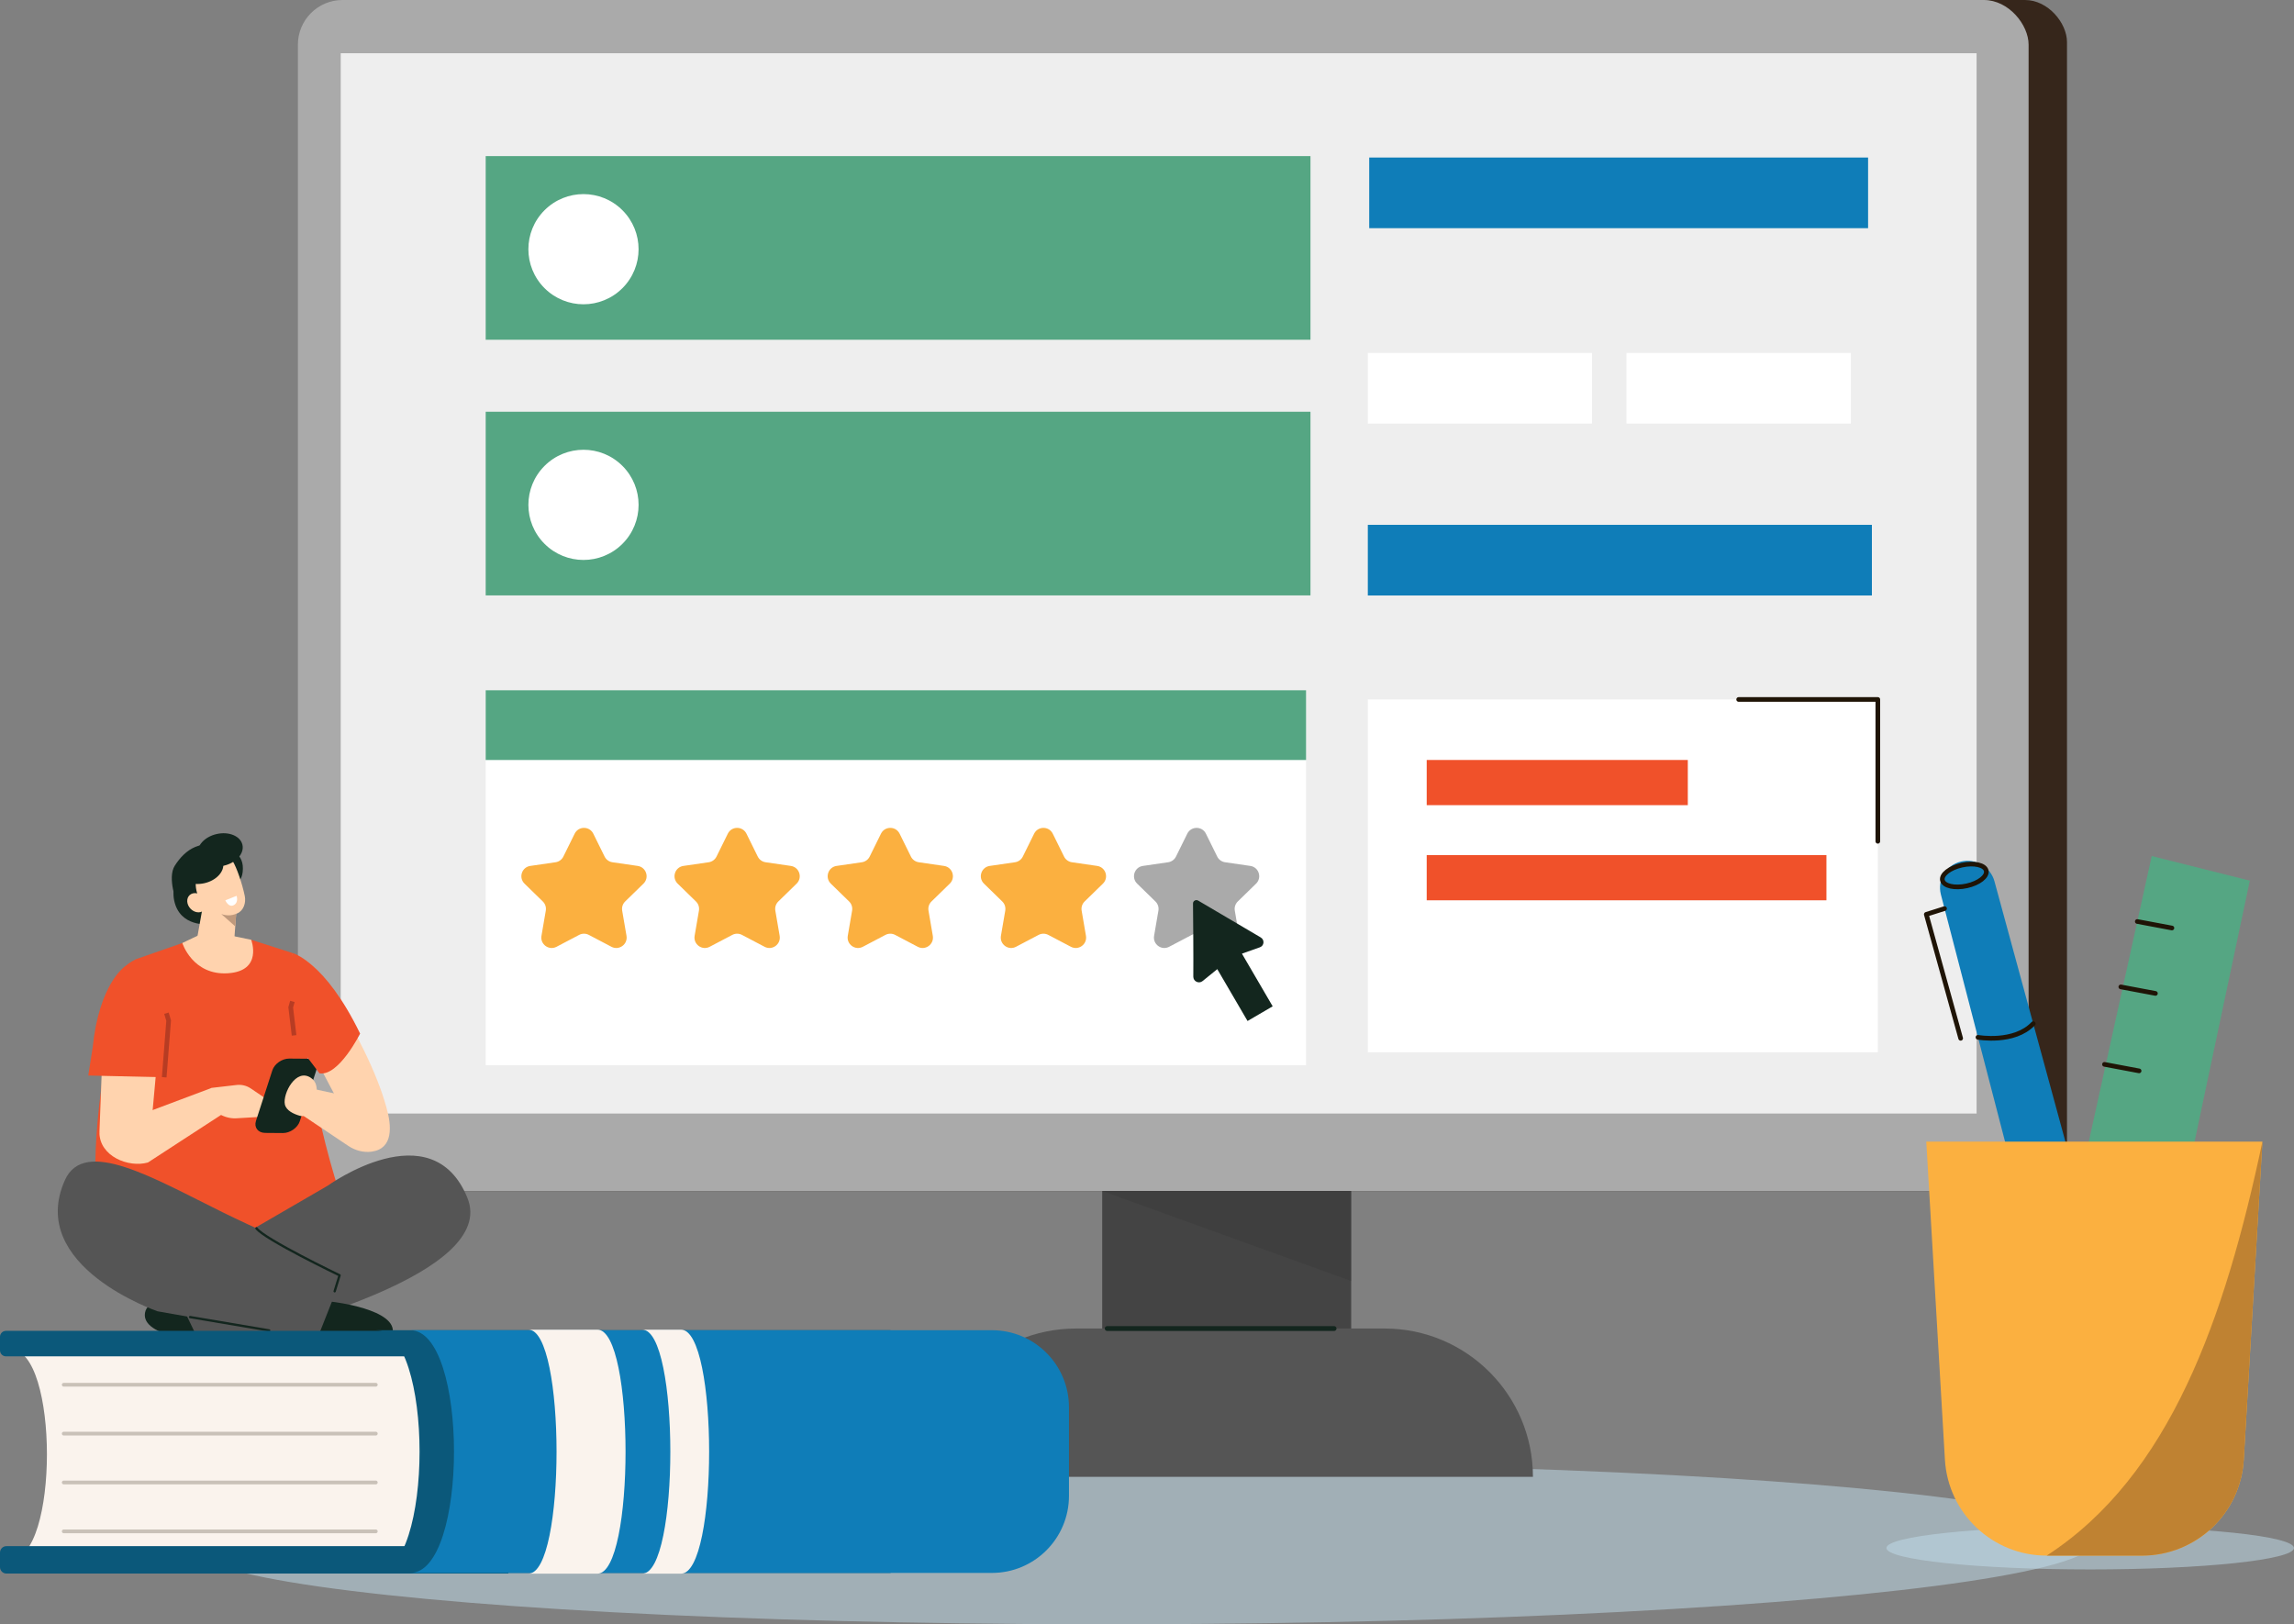<?xml version="1.0" encoding="UTF-8"?>
<svg xmlns="http://www.w3.org/2000/svg" viewBox="0 0 1972.72 1396.91">
  <rect x="0" y="0" width="1972.72" height="1396.91" fill="#808080" stroke="none"/>
  <defs>
    <style>
      .cls-1, .cls-2 {
        fill: #555;
      }

      .cls-3, .cls-4 {
        fill: #fff;
      }

      .cls-5 {
        fill: #bf8232;
      }

      .cls-6 {
        stroke: #3a4157;
        stroke-width: 2.35px;
      }

      .cls-6, .cls-7, .cls-8, .cls-9, .cls-10, .cls-11 {
        fill: none;
      }

      .cls-6, .cls-7, .cls-8, .cls-10, .cls-11 {
        stroke-linecap: round;
        stroke-linejoin: round;
      }

      .cls-7 {
        stroke: #c9c1b8;
        stroke-width: 3.23px;
      }

      .cls-2, .cls-4, .cls-12, .cls-13, .cls-9, .cls-14, .cls-15, .cls-10 {
        fill-rule: evenodd;
      }

      .cls-16, .cls-15 {
        fill: #ffd3ae;
      }

      .cls-17 {
        isolation: isolate;
      }

      .cls-12, .cls-18 {
        fill: #13261e;
      }

      .cls-13, .cls-19 {
        fill: #f0512a;
      }

      .cls-8 {
        stroke-width: 4.15px;
      }

      .cls-8, .cls-10 {
        stroke: #13261e;
      }

      .cls-20 {
        fill: #444;
      }

      .cls-21 {
        fill: #faf3ed;
      }

      .cls-22 {
        fill: #fbb040;
      }

      .cls-23 {
        fill: #36261b;
      }

      .cls-24 {
        fill: #aaa;
      }

      .cls-9 {
        stroke: #b73c23;
        stroke-miterlimit: 10;
      }

      .cls-9, .cls-11 {
        stroke-width: 4px;
      }

      .cls-25 {
        fill: #c3deed;
        opacity: .5;
      }

      .cls-14 {
        fill: #bf997c;
      }

      .cls-26 {
        fill: #55a683;
      }

      .cls-10 {
        stroke-width: 2px;
      }

      .cls-11 {
        stroke: #1f1406;
      }

      .cls-27 {
        fill: #333;
        mix-blend-mode: multiply;
        opacity: .25;
      }

      .cls-28 {
        fill: #eee;
      }

      .cls-29 {
        fill: #0f7db8;
      }

      .cls-30 {
        fill: #0b587a;
      }
    </style>
  </defs>
  <g class="cls-17">
    <g id="Vrstva_2" data-name="Vrstva 2">
      <g id="datový_výstup" data-name="datový výstup">
        <g>
          <ellipse class="cls-25" cx="1797.46" cy="1331.32" rx="175.25" ry="18.44"></ellipse>
          <ellipse class="cls-25" cx="983.27" cy="1327.61" rx="818.6" ry="69.25" transform="translate(-4.22 3.14) rotate(-.18)"></ellipse>
          <g>
            <rect class="cls-20" x="947.83" y="855.83" width="214.13" height="385.19"></rect>
            <path class="cls-1" d="m925.25,1142.57h265.45c70.4,0,127.55,57.15,127.55,127.55h-520.55c0-70.4,57.15-127.55,127.55-127.55Z"></path>
          </g>
          <rect class="cls-23" x="289.18" y="0" width="1488.32" height="1024.26" rx="36.09" ry="36.09"></rect>
          <g>
            <rect class="cls-24" x="256.17" y="0" width="1488.32" height="1024.26" rx="38.42" ry="38.42"></rect>
            <rect class="cls-28" x="293.01" y="45.78" width="1406.76" height="911.89"></rect>
          </g>
          <polygon class="cls-27" points="947.83 1024.26 1161.96 1024.26 1161.96 1101.69 947.83 1024.26"></polygon>
          <line class="cls-8" x1="952.12" y1="1142.57" x2="1147.24" y2="1142.57"></line>
          <rect class="cls-26" x="417.67" y="134.25" width="709.26" height="157.94"></rect>
          <circle class="cls-3" cx="501.77" cy="214.31" r="47.38" transform="translate(-4.58 417.58) rotate(-45)"></circle>
          <rect class="cls-26" x="417.67" y="354.12" width="709.26" height="157.94"></rect>
          <circle class="cls-3" cx="501.77" cy="434.19" r="47.38" transform="translate(-160.05 481.98) rotate(-45)"></circle>
          <g>
            <rect class="cls-3" x="417.67" y="593.64" width="705.48" height="322.42"></rect>
            <rect class="cls-26" x="417.67" y="593.64" width="705.48" height="59.98"></rect>
            <path class="cls-22" d="m510.21,716.98l9.72,19.69c1.3,2.64,3.82,4.47,6.73,4.89l21.73,3.16c7.33,1.07,10.26,10.07,4.95,15.24l-15.72,15.33c-2.11,2.05-3.07,5.01-2.57,7.91l3.71,21.64c1.25,7.3-6.41,12.87-12.96,9.42l-19.44-10.22c-2.6-1.37-5.71-1.37-8.32,0l-19.44,10.22c-6.56,3.45-14.22-2.12-12.96-9.42l3.71-21.64c.5-2.9-.46-5.86-2.57-7.91l-15.72-15.33c-5.3-5.17-2.38-14.18,4.95-15.24l21.73-3.16c2.91-.42,5.43-2.25,6.73-4.89l9.72-19.69c3.28-6.64,12.75-6.64,16.02,0Z"></path>
            <path class="cls-22" d="m641.91,716.98l9.72,19.69c1.3,2.64,3.82,4.47,6.73,4.89l21.73,3.16c7.33,1.07,10.26,10.07,4.95,15.24l-15.72,15.33c-2.11,2.05-3.07,5.01-2.57,7.91l3.71,21.64c1.25,7.3-6.41,12.87-12.96,9.42l-19.44-10.22c-2.6-1.37-5.71-1.37-8.32,0l-19.44,10.22c-6.55,3.45-14.22-2.12-12.96-9.42l3.71-21.64c.5-2.9-.46-5.86-2.57-7.91l-15.72-15.33c-5.3-5.17-2.38-14.18,4.95-15.24l21.73-3.16c2.91-.42,5.43-2.25,6.73-4.89l9.72-19.69c3.28-6.64,12.75-6.64,16.02,0Z"></path>
            <path class="cls-22" d="m773.62,716.98l9.72,19.69c1.3,2.64,3.82,4.47,6.73,4.89l21.73,3.16c7.33,1.07,10.26,10.07,4.95,15.24l-15.72,15.33c-2.11,2.05-3.07,5.01-2.57,7.91l3.71,21.64c1.25,7.3-6.41,12.87-12.96,9.42l-19.44-10.22c-2.6-1.37-5.71-1.37-8.32,0l-19.44,10.22c-6.55,3.45-14.22-2.12-12.96-9.42l3.71-21.64c.5-2.9-.46-5.86-2.57-7.91l-15.72-15.33c-5.3-5.17-2.38-14.18,4.95-15.24l21.73-3.16c2.91-.42,5.43-2.25,6.73-4.89l9.72-19.69c3.28-6.64,12.75-6.64,16.02,0Z"></path>
            <path class="cls-22" d="m905.32,716.98l9.72,19.69c1.3,2.64,3.82,4.47,6.73,4.89l21.73,3.16c7.33,1.07,10.26,10.07,4.95,15.24l-15.72,15.33c-2.11,2.05-3.07,5.01-2.57,7.91l3.71,21.64c1.25,7.3-6.41,12.87-12.96,9.42l-19.44-10.22c-2.6-1.37-5.71-1.37-8.32,0l-19.44,10.22c-6.55,3.45-14.22-2.12-12.96-9.42l3.71-21.64c.5-2.9-.46-5.86-2.57-7.91l-15.72-15.33c-5.3-5.17-2.38-14.18,4.95-15.24l21.73-3.16c2.91-.42,5.43-2.25,6.73-4.89l9.72-19.69c3.28-6.64,12.75-6.64,16.02,0Z"></path>
            <path class="cls-24" d="m1037.03,716.98l9.72,19.69c1.3,2.64,3.82,4.47,6.73,4.89l21.73,3.16c7.33,1.07,10.25,10.07,4.95,15.24l-15.72,15.33c-2.11,2.05-3.07,5.01-2.57,7.91l3.71,21.64c1.25,7.3-6.41,12.87-12.96,9.42l-19.44-10.22c-2.6-1.37-5.71-1.37-8.32,0l-19.44,10.22c-6.56,3.45-14.22-2.12-12.96-9.42l3.71-21.64c.5-2.9-.46-5.86-2.57-7.91l-15.72-15.33c-5.3-5.17-2.38-14.18,4.95-15.24l21.73-3.16c2.91-.42,5.43-2.25,6.73-4.89l9.72-19.69c3.28-6.64,12.75-6.64,16.02,0Z"></path>
            <g>
              <rect class="cls-18" x="1051.56" y="799.34" width="25.03" height="77.64" transform="translate(-277.43 650.74) rotate(-30.27)"></rect>
              <path class="cls-18" d="m1026.18,839.99c.17-17.1-.13-50.25-.26-62.97-.02-2.27,2.49-3.64,4.49-2.46l53.73,31.65c3.51,2.07,3.06,7.16-.74,8.5l-15.02,5.31-21.54,13.44-12.71,10.3c-3.16,2.56-7.98.27-7.94-3.77Z"></path>
            </g>
          </g>
          <rect class="cls-29" x="1177.46" y="135.48" width="429" height="60.76"></rect>
          <rect class="cls-29" x="1176.26" y="451.37" width="433.47" height="60.76"></rect>
          <rect class="cls-3" x="1176.26" y="303.55" width="192.74" height="60.76"></rect>
          <rect class="cls-3" x="1398.68" y="303.55" width="192.94" height="60.76"></rect>
          <rect class="cls-3" x="1176.26" y="601.56" width="438.57" height="303.42"></rect>
          <rect class="cls-19" x="1226.89" y="653.6" width="224.54" height="38.86"></rect>
          <rect class="cls-19" x="1226.89" y="735.42" width="343.75" height="38.86"></rect>
          <g>
            <g>
              <path class="cls-12" d="m179.48,794.85s-24.87,2.86-29.7-20.42c-4.83-23.28,21.58-29.03,21.58-29.03l8.11,49.45Z"></path>
              <path class="cls-15" d="m301.53,967.61c12.17.34,26.85-4.05,30.72-15.4-8.24-29.86-26.38-65.85-51.17-105.93-12.05-21.29-34.09-32.44-46.31-23.44h0c-4.81,3.55-4.25,12.8,1.27,20.77l69.48,131.55-3.99-7.56Z"></path>
              <path class="cls-13" d="m251.23,819.52l-35.21-11.27-42.54-3.04-56.82,19.82c-19.14,9.47-28.02,31.71-20.7,51.84l-6.42,42.38c-13.38,85.19-6.41,131.92.49,156.59,80.57,29.92,191.32,28.45,216.74-8.51-28.87-73.3-42.22-143.49-55.55-247.8Z"></path>
              <path class="cls-15" d="m203.93,774.57s-1.59,21.59-2.9,39.48c-.35,4.76-3.22,8.96-7.49,10.98-4.28,2.02-9.31,1.55-13.16-1.23-1.26-.91-2.49-1.8-3.65-2.64-5.28-3.81-7.91-10.36-6.76-16.8,2.95-16.52,8.31-46.61,8.31-46.61l25.65,16.83h0Z"></path>
              <path class="cls-16" d="m216.02,808.24s10.32,26.86-20.04,28.8c-30.36,1.94-39.2-26.02-39.2-26.02l21.95-10.49,37.29,7.71Z"></path>
              <path class="cls-15" d="m129.7,972.12l8.83-97.32c2.36-26.73-13.06-45.97-32.4-40.45h0c-7.62,2.18-16.99,28.34-16.81,38.69l-3.81,101.04,44.19-1.96Z"></path>
              <path class="cls-16" d="m182.07,935.59l21.41-2.48c4.28-.5,8.59.56,12.16,2.97l14.45,9.78c5.03,3.41,5.11,10.8.15,14.31h0l-27.08,1.6c-5.97.35-12.26-1.67-17.6-5.66l-8.9-6.66,5.42-13.86Z"></path>
              <path class="cls-12" d="m228.04,974.33l15.22.12c6.18.05,12.73-4.52,14.55-10.15l14.07-43.45c1.82-5.63-1.74-10.28-7.92-10.33l-15.22-.12c-6.18-.05-12.73,4.52-14.55,10.15l-14.07,43.45c-1.82,5.63,1.74,10.28,7.92,10.33Z"></path>
              <path class="cls-15" d="m257.67,959.55c3.61,1.05,7.47-.56,9.2-3.9,4.05-7.82,9.76-22.33.54-28.64-12.94-8.87-24.41,13.76-22.45,22.79,1.16,5.38,7.66,8.29,12.71,9.76Z"></path>
              <path class="cls-12" d="m178.17,1153.99s-57.18-3.56-53.46-24.97c3.72-21.41,63.21-3.66,63.21-3.66l-9.75,28.64Z"></path>
              <path class="cls-2" d="m281.77,1019.75s89.51-64.84,120.18,10.44c26.28,64.49-160.12,112.64-214.09,125.12-8.36,1.93-16.93-2.19-20.65-9.95l-22.18-46.25,136.74-79.36Z"></path>
              <path class="cls-2" d="m135.52,1127.76s-112.92-38.59-79.72-112.79c16.72-37.37,76.79-1.35,135.56,27.57,57.93,28.51,114.69,49.67,114.69,49.67l-18.13,48.11c-2.95,7.84-11.06,12.46-19.29,11.01l-133.11-23.57Z"></path>
              <path class="cls-12" d="m285.39,1119.52s56.94,6.36,52.18,27.57c-4.76,21.21-63.31.56-63.31.56l11.13-28.12Z"></path>
              <path class="cls-15" d="m85.51,974.08c.07,20.33,25.05,30.47,41.74,25.68l69.68-45.34-14.85-18.82-62.83,23.61-33.73,14.87Z"></path>
              <path class="cls-15" d="m332.25,952.22c4.68,16.24,6.06,35.56-12.53,38.21-7.1,1.01-14.31-.99-20.28-4.98l-40.89-27.4,10.6-21.62,39.56,8.54,23.54,7.24Z"></path>
              <path class="cls-10" d="m287.78,1110.54l4.24-13.75s-64.54-30.97-71.49-40.41"></path>
              <path class="cls-10" d="m231.5,1144.22s-60.21-10.13-68.05-11.51"></path>
              <path class="cls-12" d="m194.52,730.48s14.6,1.05,14.35,16.76c-.24,15.71-12.5,14.23-12.5,14.23l-1.85-30.99Z"></path>
              <path class="cls-15" d="m160.62,756.82c-2.33-5.54.26-11.91,5.8-14.25,5.91-2.49,13.36-5.63,19.27-8.12,5.54-2.33,11.09.69,14.25,5.8,3.73,6.03,8.38,19.84,10.54,30.27,1.22,5.88-.97,12.7-6.5,15.03-5.91,2.49-25.99,4.33-32.15-5.51-4.69-7.49-7.76-15.07-11.19-23.22h0Z"></path>
              <path class="cls-12" d="m152.18,776.64s-8.59-21.56-1.88-32.11c9.02-14.18,23.37-24.26,44.22-14.04,0,0,1.33,1.83.42,4.41-2.6,7.38-33.06,7.67-25.39,33.35,1.74,5.84-10.75,6.47-17.38,8.4h0Z"></path>
              <path class="cls-15" d="m163.73,781.4c3.36,3.62,8.5,4.3,11.5,1.52,3-2.78,2.7-7.96-.65-11.58-3.36-3.62-8.5-4.3-11.5-1.52-3,2.78-2.7,7.96.65,11.58Z"></path>
              <path class="cls-4" d="m203.46,770.45l-9.69,3.86s2.82,6.54,7.26,4.14c4.44-2.41,2.43-8,2.43-8Z"></path>
              <path class="cls-12" d="m208.49,726.54c1.72,7.52-5.44,15.57-15.99,17.98-10.55,2.41-20.5-1.72-22.22-9.24-1.72-7.52,5.44-15.57,15.99-17.98,10.55-2.41,20.5,1.72,22.22,9.24Z"></path>
              <path class="cls-12" d="m191.82,741.59c1.72,7.52-5.44,15.57-15.99,17.98-10.55,2.41-20.5-1.72-22.22-9.24s5.44-15.57,15.99-17.98c10.55-2.41,20.5,1.72,22.22,9.24Z"></path>
              <path class="cls-14" d="m203.01,785.91l-.63,10.89-12.05-10.7c4.63,1.61,8.82,1.4,12.68-.19Z"></path>
              <path class="cls-13" d="m107.1,831.52s-21.8,14.54-27.43,69.41l-3.76,24.06,65.3,1.49s12.06-89.3-7.05-94.96c-19.12-5.66-27.06,0-27.06,0Z"></path>
              <path class="cls-13" d="m251.23,819.52s28,6.72,58.44,69.39c0,0-18.34,36.83-34.91,34.2,0,0-28.8-38.33-30.02-38.33s6.49-65.25,6.49-65.25Z"></path>
            </g>
            <polyline class="cls-9" points="141.22 926.48 145.03 877.74 143.12 871.38"></polyline>
            <polyline class="cls-9" points="252.89 890.46 250 866.37 251.44 861.24"></polyline>
          </g>
          <g>
            <g>
              <path class="cls-21" d="m9.14,1340.96h428.03s0-180.5,0-180.5H9.14c41.62,0,41.62,180.5,0,180.5Z"></path>
              <path class="cls-30" d="m0,1144.57h432.04c2.83,0,5.13,2.3,5.13,5.13v11.67c0,2.83-2.3,5.13-5.13,5.13H0v-21.93H0Z" transform="translate(437.17 2311.07) rotate(-180)"></path>
              <path class="cls-30" d="m0,1329.74h431.66c3.04,0,5.51,2.47,5.51,5.51v12.54c0,3.04-2.47,5.51-5.51,5.51H0v-23.56H0Z" transform="translate(437.17 2683.04) rotate(-180)"></path>
              <path class="cls-30" d="m323.16,1144.02h442.42c9.47,0,9.47,208.73,0,208.73h-442.42c50.19,0,50.19-208.73,0-208.73Z"></path>
              <path class="cls-29" d="m352.78,1144.02h500.18c36.61,0,66.3,29.68,66.3,66.3v76.14c0,36.61-29.68,66.3-66.3,66.3h-500.18c50.18,0,50.18-208.73,0-208.73Z"></path>
              <line class="cls-7" x1="323.16" y1="1190.92" x2="54.82" y2="1190.92"></line>
              <line class="cls-7" x1="323.16" y1="1232.95" x2="54.82" y2="1232.95"></line>
              <line class="cls-7" x1="323.16" y1="1274.97" x2="54.82" y2="1274.97"></line>
              <line class="cls-7" x1="323.16" y1="1317" x2="54.82" y2="1317"></line>
            </g>
            <path class="cls-21" d="m513.74,1143.54h-59.34c32.27,0,32.27,209.85,0,209.85h59.34c32.27,0,32.27-209.85,0-209.85Z"></path>
            <path class="cls-21" d="m585.62,1143.54h-33.37c32.27,0,32.27,209.85,0,209.85h33.37c32.27,0,32.27-209.85,0-209.85Z"></path>
          </g>
          <polyline class="cls-11" points="1495.15 601.56 1614.83 601.56 1614.83 723.54"></polyline>
          <g>
            <path class="cls-29" d="m1799.63,1068.06c-17.51,3.07-32.74.93-53.01,0l-77.56-298.76c-3.26-12.57,4.42-25.24,17.16-28.31h0c12.64-3.04,25.53,4.52,28.91,16.95l84.5,310.12Z"></path>
            <path class="cls-26" d="m1872.68,1050.44c-31.25,11.73-63.08,17.41-95.43,17.62l73.11-331.84,84.36,21.17-62.04,293.05Z"></path>
            <line class="cls-11" x1="1837.95" y1="792.51" x2="1867.73" y2="798.11"></line>
            <line class="cls-11" x1="1823.78" y1="848.75" x2="1853.56" y2="854.36"></line>
            <line class="cls-11" x1="1809.74" y1="915.38" x2="1839.51" y2="920.99"></line>
            <line class="cls-6" x1="1795.81" y1="991.75" x2="1825.59" y2="997.35"></line>
            <line class="cls-6" x1="1781.62" y1="1045.97" x2="1811.39" y2="1051.57"></line>
            <path class="cls-11" d="m1700.95,892.12s31.17,5.6,47.54-11.76"></path>
            <polyline class="cls-11" points="1672.2 781.41 1656.51 786.37 1686.07 892.98"></polyline>
            <path class="cls-11" d="m1708.04,748.79c1.18,4.91-6.29,10.76-16.69,13.06-10.39,2.3-19.78.17-20.95-4.74-1.18-4.91,6.29-10.76,16.69-13.06,10.39-2.3,19.78-.17,20.95,4.74Z"></path>
            <path class="cls-22" d="m1842.03,1337.88h-82c-46.42,0-84.78-36.19-87.5-82.52l-16.03-273.54h289.05l-16.03,273.54c-2.72,46.34-41.08,82.52-87.5,82.52Z"></path>
            <path class="cls-5" d="m1842.03,1337.88h-82c106.06-68.74,153.33-203.88,185.53-356.06l-16.03,273.54c-2.72,46.34-41.08,82.52-87.5,82.52Z"></path>
          </g>
        </g>
      </g>
    </g>
  </g>
</svg>
